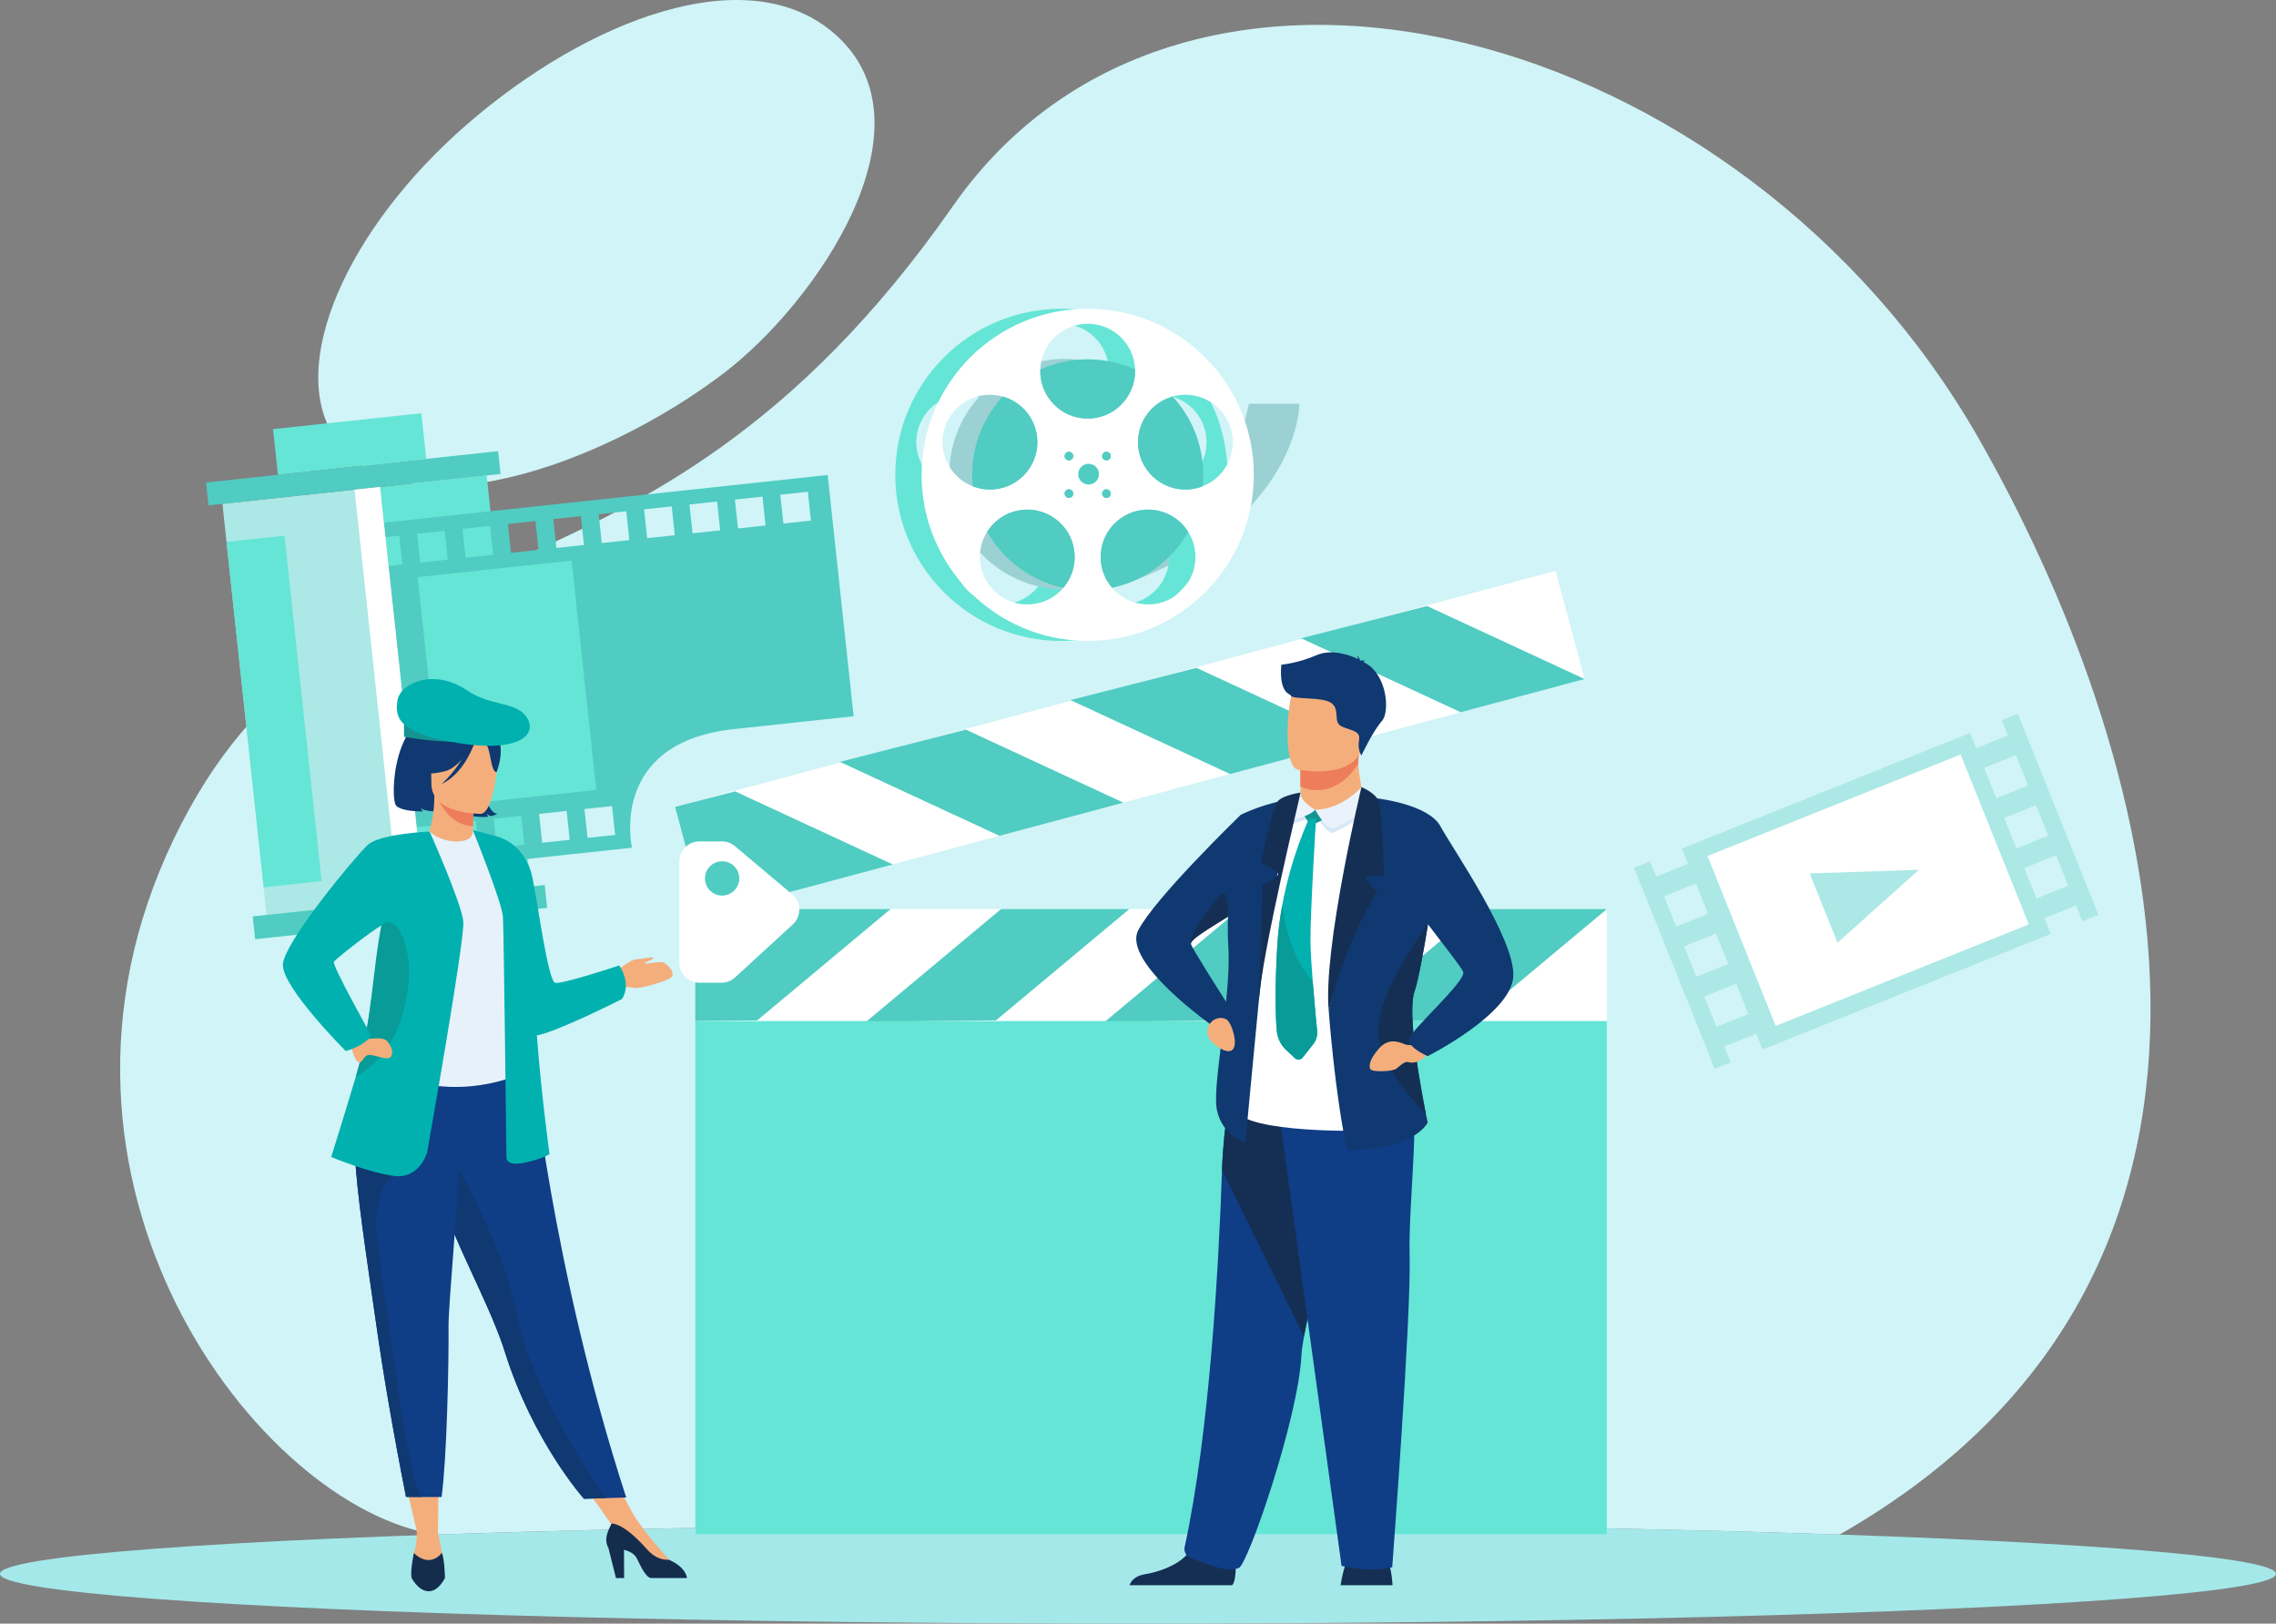 <?xml version="1.0" encoding="UTF-8"?><svg id="a" xmlns="http://www.w3.org/2000/svg" viewBox="0 0 1544.48 1101.9"><rect x="0" y="0" width="1544.48" height="1101.9" fill="#808080" stroke="none"/><defs><style>.b{fill:#9bd1d3;}.b,.c,.d,.e,.f,.g,.h,.i,.j,.k,.l,.m,.n,.o,.p,.q,.r,.s,.t,.u,.v,.w,.x{stroke-width:0px;}.b,.c,.d,.e,.f,.i,.j,.k,.m,.n,.o,.p,.q,.r,.s,.t,.v,.x{fill-rule:evenodd;}.c{fill:#152f54;}.d{fill:#0f3970;}.e,.u{fill:#65e5d6;}.f{fill:#eaf3fb;}.g{fill:#a4e8ea;}.h,.r{fill:#ace8e5;}.i{fill:#d7e8f7;}.j{fill:#142d4d;}.k{fill:#e7f1fa;}.l,.n{fill:#fff;}.m{fill:#089b98;}.o{fill:#0f3d86;}.p{fill:#169491;}.q,.w{fill:#50ccc2;}.s{fill:#f4ae7c;}.t{fill:#01b1af;}.v{fill:#d0f4f7;}.x{fill:#ed7d5b;}</style></defs><path class="v" d="M772.24,1034.26c179.63,0,344.93,2.68,476.12,7.19,321.04-183.5,209.87-541.18,94.6-743.5C1182.54,16.38,803.46-84.83,646.66,139.83,433.84,444.77,228.53,338.36,117.67,569.95c-110.86,231.59,57.5,453.61,178.45,471.5,131.18-4.51,296.49-7.19,476.12-7.19h0ZM490.95,253.42c-82.17,62.54-218.08,111-263.22,44.51-33.72-49.68,7.82-142.87,89.17-213.54C398.19,13.78,507.11-28.96,566.47,23.04c70.45,61.7-12.24,182.22-75.52,230.38Z"/><ellipse class="g" cx="772.24" cy="1068.08" rx="772.24" ry="33.82"/><path class="b" d="M761.25,397.18c120.57-43.02,120.57-123.11,120.57-123.11h-34.32c-12.58,56.52-41.34,97.55-86.25,123.11Z"/><path class="e" d="M798.29,330.03c-.58.24-1.18.45-1.78.64-16.88,5.49-35.05-3.75-40.55-20.66-5.49-16.91,3.78-35.05,20.66-40.54.43-.13.83-.26,1.26-.39,16.54-4.63,33.94,4.57,39.3,21.05,5.3,16.3-3.13,33.77-18.9,39.9h0ZM780.16,404.06c-13.69,9.96-32.56,7.53-43.38-5.13-.53-.64-1.07-1.31-1.56-2-10.45-14.37-7.27-34.49,7.12-44.94,14.37-10.45,34.5-7.27,44.94,7.12.43.58.83,1.18,1.22,1.8,8.95,14.2,5.43,33.12-8.34,43.14h0ZM660.38,404.06c-13.77-10.02-17.29-28.94-8.34-43.14.39-.62.79-1.22,1.22-1.8,10.45-14.39,30.57-17.57,44.94-7.12,14.39,10.45,17.57,30.57,7.12,44.94-.49.69-1.03,1.35-1.56,2-10.81,12.66-29.69,15.08-43.38,5.13h0ZM623.35,290.13c5.36-16.47,22.76-25.68,39.3-21.05.43.13.84.26,1.26.39,16.88,5.49,26.15,23.64,20.66,40.54-5.49,16.9-23.66,26.15-40.54,20.66-.6-.19-1.2-.41-1.78-.64-15.77-6.14-24.2-23.6-18.9-39.9h0ZM710.49,335.01c0,1.63-1.33,2.94-2.96,2.94s-2.94-1.31-2.94-2.94,1.31-2.96,2.94-2.96,2.96,1.33,2.96,2.96h0ZM707.53,312.48c-1.63,0-2.94-1.33-2.94-2.96s1.31-2.94,2.94-2.94,2.96,1.31,2.96,2.94-1.33,2.96-2.96,2.96h0ZM735.95,335.01c0,1.63-1.31,2.94-2.94,2.94s-2.96-1.31-2.96-2.94,1.33-2.96,2.96-2.96,2.94,1.33,2.94,2.96h0ZM733.01,312.48c-1.63,0-2.96-1.33-2.96-2.96s1.33-2.94,2.96-2.94,2.94,1.31,2.94,2.94-1.31,2.96-2.94,2.96h0ZM720.27,219.72c-17.37,0-31.53,13.79-32.15,31.02-.02.39-.02.77-.02,1.16,0,17.76,14.42,32.18,32.18,32.18s32.18-14.42,32.18-32.18c0-.38,0-.77-.03-1.16-.62-17.23-14.78-31.02-32.15-31.02h0ZM720.27,209.53c-62.25,0-112.73,50.48-112.73,112.73s50.48,112.73,112.73,112.73,112.73-50.46,112.73-112.73-50.48-112.73-112.73-112.73Z"/><path class="b" d="M800.63,321.8c0,43.2-35.02,78.21-78.21,78.21s-78.22-35.02-78.22-78.21,35.02-78.22,78.22-78.22,78.21,35.02,78.21,78.22Z"/><path class="n" d="M816.12,330.03c-.58.24-1.18.45-1.78.64-16.88,5.49-35.06-3.75-40.55-20.66-5.49-16.91,3.78-35.05,20.66-40.54.43-.13.83-.26,1.26-.39,16.54-4.63,33.94,4.57,39.3,21.05,5.3,16.3-3.13,33.77-18.9,39.9h0ZM797.99,404.06c-13.69,9.96-32.56,7.53-43.38-5.13-.53-.64-1.07-1.31-1.57-2-10.44-14.37-7.27-34.49,7.12-44.94,14.37-10.45,34.5-7.27,44.94,7.12.43.58.84,1.18,1.22,1.8,8.95,14.2,5.43,33.12-8.34,43.14h0ZM678.2,404.06c-13.77-10.02-17.29-28.94-8.34-43.14.39-.62.79-1.22,1.22-1.8,10.45-14.39,30.57-17.57,44.94-7.12,14.39,10.45,17.57,30.57,7.12,44.94-.49.69-1.03,1.35-1.56,2-10.81,12.66-29.69,15.08-43.38,5.13h0ZM641.18,290.13c5.36-16.47,22.76-25.68,39.3-21.05.43.13.84.26,1.26.39,16.89,5.49,26.15,23.64,20.66,40.54-5.49,16.9-23.66,26.15-40.54,20.66-.6-.19-1.2-.41-1.78-.64-15.77-6.14-24.2-23.6-18.9-39.9h0ZM728.31,335.01c0,1.63-1.33,2.94-2.96,2.94s-2.94-1.31-2.94-2.94,1.31-2.96,2.94-2.96,2.96,1.33,2.96,2.96h0ZM725.36,312.48c-1.63,0-2.94-1.33-2.94-2.96s1.31-2.94,2.94-2.94,2.96,1.31,2.96,2.94-1.33,2.96-2.96,2.96h0ZM753.78,335.01c0,1.63-1.31,2.94-2.94,2.94s-2.96-1.31-2.96-2.94,1.33-2.96,2.96-2.96,2.94,1.33,2.94,2.96h0ZM750.84,312.48c-1.63,0-2.96-1.33-2.96-2.96s1.33-2.94,2.96-2.94,2.94,1.31,2.94,2.94-1.31,2.96-2.94,2.96h0ZM738.1,219.72c-17.38,0-31.53,13.79-32.16,31.02-.02.39-.02.77-.02,1.16,0,17.76,14.42,32.18,32.18,32.18s32.18-14.42,32.18-32.18c0-.38,0-.77-.02-1.16-.62-17.23-14.78-31.02-32.15-31.02h0ZM738.1,209.53c-62.25,0-112.73,50.48-112.73,112.73s50.48,112.73,112.73,112.73,112.73-50.46,112.73-112.73-50.48-112.73-112.73-112.73Z"/><path class="q" d="M661.86,330.67c-.6-.19-1.2-.41-1.78-.64-.26-2.55-.38-5.15-.38-7.77,0-20.53,7.87-39.19,20.79-53.18.43.13.84.26,1.26.39,16.89,5.49,26.15,23.64,20.66,40.54-5.49,16.9-23.66,26.15-40.54,20.66Z"/><path class="q" d="M723.14,396.93c-.49.69-1.03,1.35-1.56,2-22.16-4.76-40.84-18.88-51.72-38.01.39-.62.79-1.22,1.22-1.8,10.45-14.39,30.57-17.57,44.94-7.12,14.39,10.45,17.57,30.57,7.12,44.94Z"/><path class="q" d="M722.42,335.01c0-1.63,1.31-2.96,2.94-2.96s2.96,1.33,2.96,2.96-1.33,2.94-2.96,2.94-2.94-1.31-2.94-2.94Z"/><path class="q" d="M722.42,309.52c0-1.63,1.31-2.94,2.94-2.94s2.96,1.31,2.96,2.94-1.33,2.96-2.96,2.96-2.94-1.33-2.94-2.96Z"/><path class="q" d="M753.78,335.01c0,1.63-1.31,2.94-2.94,2.94s-2.96-1.31-2.96-2.94,1.33-2.96,2.96-2.96,2.94,1.33,2.94,2.96Z"/><path class="q" d="M753.78,309.52c0,1.63-1.31,2.96-2.94,2.96s-2.96-1.33-2.96-2.96,1.33-2.94,2.96-2.94,2.94,1.31,2.94,2.94Z"/><path class="q" d="M738.1,284.08c-17.76,0-32.18-14.42-32.18-32.18,0-.38,0-.77.02-1.16,9.81-4.42,20.68-6.89,32.16-6.89s22.35,2.47,32.15,6.89c.02.39.02.77.02,1.16,0,17.76-14.42,32.18-32.18,32.18Z"/><path class="q" d="M805.11,359.12c.43.58.84,1.18,1.22,1.8-10.88,19.14-29.56,33.25-51.72,38.01-.53-.64-1.07-1.31-1.57-2-10.44-14.37-7.27-34.49,7.12-44.94,14.37-10.45,34.5-7.27,44.94,7.12Z"/><path class="q" d="M816.51,322.26c0,2.62-.13,5.22-.39,7.77-.58.24-1.18.45-1.78.64-16.88,5.49-35.06-3.75-40.55-20.66-5.49-16.91,3.78-35.05,20.66-40.54.43-.13.83-.26,1.26-.39,12.92,13.99,20.79,32.65,20.79,53.18Z"/><path class="q" d="M745.75,321.8c0,3.89-3.16,7.04-7.05,7.04s-7.04-3.15-7.04-7.04,3.15-7.05,7.04-7.05,7.05,3.16,7.05,7.05Z"/><rect class="l" x="471.72" y="616.91" width="618.67" height="424.51"/><rect class="l" x="457.38" y="466.19" width="618.65" height="76.01" transform="translate(-104.37 215.6) rotate(-15)"/><polygon class="q" points="605.84 586.67 521.73 609.2 467.92 584.26 458.08 547.54 498.84 537.08 605.84 586.67"/><polygon class="q" points="569.96 517.05 678.25 567.24 762.32 544.72 655.37 495.15 569.96 517.05"/><polygon class="q" points="726.46 475.12 834.75 525.31 918.82 502.78 811.88 453.22 726.46 475.12"/><polygon class="q" points="882.96 433.18 991.25 483.37 1075.32 460.84 968.38 411.28 882.96 433.18"/><polygon class="q" points="604.35 616.92 517.27 616.92 471.75 654.93 471.75 692.95 513.83 692.51 604.35 616.92"/><polygon class="q" points="587.7 693.45 679.31 616.94 766.35 616.94 675.88 692.49 587.7 693.45"/><polygon class="q" points="749.72 693.45 841.34 616.94 928.37 616.94 837.9 692.49 749.72 693.45"/><polygon class="q" points="911.75 693.45 1003.36 616.94 1090.4 616.94 999.93 692.49 911.75 693.45"/><rect class="u" x="471.75" y="692.95" width="618.65" height="348.47"/><path class="n" d="M460.97,584.65v68.67c0,7.52,6.1,13.62,13.62,13.62h15c3.41,0,6.7-1.28,9.21-3.59l39.19-35.97c6.05-5.55,5.85-15.16-.44-20.45l-38.85-32.7c-2.45-2.07-5.56-3.2-8.77-3.2h-15.33c-7.52,0-13.62,6.1-13.62,13.62Z"/><path class="q" d="M501.68,596.14c0,6.43-5.22,11.64-11.65,11.64s-11.64-5.21-11.64-11.64,5.21-11.64,11.64-11.64,11.65,5.21,11.65,11.64Z"/><rect class="u" x="272.7" y="325.73" width="72.76" height="280.58" transform="translate(-48.03 35.7) rotate(-6.13)"/><rect class="h" x="165.65" y="335.36" width="107.56" height="280.58" transform="translate(-49.57 26.17) rotate(-6.13)"/><path class="q" d="M550.32,353.31l-18.72,2.01-2.1-19.58,18.72-2.01,2.1,19.58h0ZM519.52,356.62l-18.72,2.01-2.11-19.58,18.72-2.01,2.1,19.58h0ZM488.72,359.93l-18.75,2.02-2.11-19.58,18.75-2.02,2.1,19.58h0ZM457.91,363.24l-18.75,2.01-2.1-19.58,18.75-2.01,2.1,19.58h0ZM427.08,366.55l-18.72,2.01-2.1-19.58,18.72-2.01,2.11,19.58h0ZM396.28,369.86l-18.72,2.01-2.11-19.58,18.72-2.01,2.11,19.58h0ZM417.42,566.62l-18.72,2.01-2.1-19.58,18.72-2.01,2.1,19.58h0ZM365.47,373.17l-18.7,2.01-2.1-19.58,18.7-2.01,2.1,19.58h0ZM386.62,569.93l-18.7,2.01-2.11-19.58,18.7-2.01,2.1,19.58h0ZM334.67,376.49l-18.7,2.01-2.11-19.58,18.7-2.01,2.1,19.58h0ZM355.81,573.24l-18.7,2.01-2.1-19.58,18.7-2.01,2.1,19.58h0ZM303.88,379.79l-18.75,2.02-2.11-19.58,18.75-2.02,2.11,19.58h0ZM325.03,576.55l-18.75,2.02-2.11-19.58,18.75-2.01,2.1,19.58h0ZM260.56,354.72l1.05,9.81,9.36-1.01,2.1,19.58-9.36,1.01,19.04,177.17,9.36-1.01,2.11,19.58-9.36,1.01,1.05,9.81,142.92-15.36s-16.36-71.31,69.13-80.5l81.3-8.74-17.6-163.71-301.11,32.36Z"/><rect class="u" x="291.51" y="385.57" width="105.09" height="156.56" transform="translate(-47.6 39.42) rotate(-6.13)"/><rect class="u" x="186.68" y="285.74" width="101.21" height="31.16" transform="translate(-30.83 27.07) rotate(-6.13)"/><rect class="w" x="140.14" y="316.76" width="199.29" height="15.58" transform="translate(-33.31 27.48) rotate(-6.13)"/><rect class="w" x="171.79" y="611.2" width="199.28" height="15.58" transform="translate(-64.59 32.55) rotate(-6.13)"/><rect class="l" x="255.55" y="330.55" width="17.41" height="280.58" transform="translate(-48.8 30.94) rotate(-6.13)"/><rect class="u" x="166.23" y="364.96" width="39.56" height="235.77" transform="translate(-50.52 22.64) rotate(-6.13)"/><path class="r" d="M1376.26,533.12l-21.61,8.66-8.28-20.65,21.61-8.67,8.28,20.65h0ZM1389.9,567.13l-21.6,8.67-8.3-20.68,21.61-8.67,8.29,20.68h0ZM1403.53,601.12l-21.61,8.67-8.28-20.65,21.6-8.67,8.28,20.65h0ZM1159.13,620.22l-21.64,8.68-8.28-20.65,21.64-8.68,8.28,20.65h0ZM1172.77,654.24l-21.64,8.68-8.3-20.68,21.63-8.68,8.3,20.68h0ZM1186.41,688.22l-21.64,8.68-8.28-20.65,21.64-8.68,8.28,20.65h0ZM1358.47,488.79l4.15,10.34-21.61,8.67-4.15-10.34-195.52,78.44,4.15,10.34-21.64,8.68-4.15-10.34-10.82,4.34,54.7,136.36,10.82-4.34-4.29-10.69,21.63-8.68,4.29,10.69,195.52-78.44-4.29-10.69,21.6-8.67,4.29,10.69,10.82-4.34-54.7-136.36-10.82,4.34Z"/><rect class="l" x="1175.19" y="542.02" width="185.07" height="124.24" transform="translate(-133.79 515.47) rotate(-21.86)"/><polygon class="r" points="1228.05 592.75 1246.92 639.79 1302.21 590.3 1228.05 592.75"/><path class="d" d="M301.79,523.44s-14.74,12.55-1.22,27c0,0-11.27,1.1-15.08-2.01,0,0,.74,1.52,1.45,2.21,0,0-12.6.45-17.8-3.48-5.19-3.93-1.86-68.37,33.09-61.16,0,0,29.63-2.24,26.88,32.05-2.77,34.28,8.42,34.28,8.42,34.28,0,0-3.11,1.53-4.61,1.53,0,0-2.2-.84-2.63-2.05,0,0,.44,1.91,1,2.51,0,0-12.07,1.15-18.1-3.41-6.03-4.56-13.1-20.4-11.39-27.47Z"/><path class="s" d="M346.2,598.61h-80.77c5.78-14.47,14.06-24.95,20.34-26.23,3.34-.88,9.03-12.99,8.96-32.5l1.51.3,25.36,5.02s-.57,7.99-.59,15.51c-.02,6.27.32,12.64,1.74,13.39,1.82.16,3.49.5,3.49.5,0,0,13.76,9.66,19.96,24.01Z"/><path class="x" d="M321.6,545.2s-.57,7.98-.59,15.51c-14.2-.4-21.7-13.35-24.77-20.53l25.36,5.02Z"/><path class="d" d="M293.62,537.41s-7.43-11.75-9.22-21.81c-1.29-7.18,2.37-33.77,29.1-29.94,0,0,7.76.76,15.06,5.69,5.81,3.92,14.19,12.38,4.81,35.59l-2.42,7.84-37.33,2.62Z"/><path class="s" d="M326.34,552.32s-33.58.56-33.6-20.37c-.03-20.92-4.37-34.94,17.06-36.18,21.45-1.24,25.62,6.74,27.32,13.72,1.71,6.98-2.05,42.14-10.79,42.82Z"/><path class="d" d="M325.1,495.26s-9.19,24.55-23.31,28.18c-14.11,3.63-20.23-.15-20.23-.15,0,0,10.82-8.6,13.07-23.61,0,0,23.53-16.1,30.47-4.41Z"/><path class="d" d="M322.82,497.26s6.86,5.48,8.54,10.81c1.67,5.32,2.43,16.29,5.62,15.92,0,0,6.93-16.68-.86-26.12-8.26-10.01-13.31-.61-13.31-.61Z"/><path class="d" d="M324.1,498.09s-6.56,25.7-24.37,33.94c0,0,17.81-15.79,19.32-32.76,1.51-16.97,5.05-1.18,5.05-1.18Z"/><path class="s" d="M416.73,660.17s11.19-9.15,15.22-9.2c4.03-.04,11.67-2.06,11.37-.75-.3,1.3-6.74,3.01-5.63,3.62,1.11.6,10.46-1.91,13.08-.4,2.61,1.5,8.75,7.74,3.82,10.46-4.93,2.72-19.71,7.04-23.53,6.54-3.82-.5-12.47-1.11-12.47-1.11l-1.84-9.16Z"/><polygon class="s" points="273.72 1000.48 283.1 1040.05 297.17 1039.96 297.69 1000.48 273.72 1000.48"/><polygon class="s" points="392.05 1002.17 418.77 1040.05 429.18 1026.67 413.1 996.96 392.05 1002.17"/><path class="o" d="M424.94,1016.29l-13.76.42-14.9.45s-34.4-38.31-53.7-99.72c-.45-1.42-.92-2.87-1.42-4.33-10.56-30.79-32.46-69.46-44-104.45-1.84-5.57-3.48-10.82-4.97-15.78-.47-1.59-.93-3.15-1.37-4.69-8.5-29.54-10.97-48.94-13.24-69.67l83.33.68s13.45,141.53,64.04,297.1Z"/><path class="k" d="M349.24,671.32c-.21,39.65,5.82,56.66,5.82,56.66,0,0-35.68,18.13-78.08,4.78-.49-.16-35.11-8.05-35.11-8.05.71-1.61,7.02-28.33,7.71-29.8,8.95-19.22,15.75-27.65,16.82-33.56,1.97-11.04,2.01-22.45,1.03-33.21-2.59-28.51-10.28-52.17-10.28-52.17,11.55-2.63,22.37-7.25,34.4-11.76,2.76,3.44,11.22,7.05,18.55,6.88,8.44-.18,11.18-3.8,10.75-7.75,9,5.01,16.18,9.74,16.18,9.74,7.65,13.29,23.16,26.19,24.29,46.57.28,5.01-12.07,50.56-12.07,51.67Z"/><path class="s" d="M282.63,1037.83s1.14,7.84-1.79,16.21c0,0-2.3,10.5,8.03,10.69,10.33.19,12.87-.78,11.7-7.21-1.17-6.43-3.39-17.56-3.39-17.56l-14.54-2.13Z"/><path class="j" d="M301.93,1070.97c-6.56,12.39-15.93,11.5-22.63,0-.93-4.66,1.12-14.58,1.46-16.49.02-.14.05-.25.06-.32,0-.07.02-.11.02-.11,11.69,10.72,19.01-.28,19.01-.28,0,.02.02.03.02.06,1.71,4.2,2.08,15.49,2.05,17.13Z"/><path class="s" d="M454.08,1058.58s-19.05-21.15-24.9-31.9l-14.17,7.25,31.66,29.73,7.41-.97v-4.11Z"/><path class="j" d="M466.17,1070.97h-23.96c-3.53,0-6.35-5.85-10.15-13.45-1.55-3.11-5.04-4.82-8.62-5.76l.09,19.22h-5.53l-5.09-20.32c-3.38-6.2-.27-11.82,2.1-16.72,2.76-.01,10.19,1.88,24.26,17.74,4.63,5.21,9.73,7.06,14.8,6.91.07.04.14.07.21.11,11.69,5.26,11.88,12.28,11.88,12.28Z"/><path class="d" d="M411.18,1016.71l-14.9.45s-34.4-38.31-53.7-99.72c-.45-1.42-.92-2.87-1.42-4.33-10.56-30.79-32.46-69.46-44-104.45-1.84-5.57-3.48-10.82-4.97-15.78-.47-1.59-.93-3.15-1.37-4.69l12.27-9.31s36.84,59.66,48.24,115.79c9.91,48.77,49.58,107.44,59.85,122.04Z"/><path class="o" d="M304.37,899.91c.21,27.3-1.17,90.07-4.72,116.05h-13.2c-7.29,0-10.93-.1-10.93-.1-8.92-45.18-15.26-82.56-19.88-114.78-3.79-26.44-7.16-49.1-9.75-68.6-2.61-19.64-4.42-36.08-5.07-49.97-.1-2.19-.18-4.32-.22-6.38-.04-2.08-.05-4.09-.03-6.05l72-7.02c-.91,47.84-8.31,120.99-8.19,136.86Z"/><path class="d" d="M286.45,1015.95c-7.29,0-10.93-.1-10.93-.1-8.92-45.18-15.26-82.56-19.88-114.78-3.79-26.44-7.16-49.1-9.75-68.6-2.61-19.64-4.42-36.08-5.07-49.97l26.42,15.54s-16.86,5.95-10.43,50.98c6.43,45.04,20.69,160.56,29.64,166.93Z"/><path class="t" d="M289.84,782.06s-5.07,18.33-22.61,15.98c-17.54-2.34-42.49-12.86-42.49-12.86,0,0,7.5-23.7,16.82-54.82,11.29-37.69,14.1-90.64,20.68-121.28,1.85-8.59,14.27-11.37,14.74-16.51l14.56-28.24s21.7,48.71,22.87,60.99c1.17,12.28-24.57,156.73-24.57,156.73Z"/><path class="m" d="M277.58,661.49c-.78,19.89-7.74,53.8-35.69,68.71-.11.06-.22.11-.33.16,11.29-37.69,11.14-73.83,17.73-104.48,15.02-3.13,18.72,24.66,18.29,35.6Z"/><path class="s" d="M246.88,705.64s12.54-2.71,15.76.87c3.22,3.58,5.03,9.27,1.81,11.27-3.21,2-12.54-3.49-15.89-1.27-2.4,1.58-3.16,5.61-5.57,4.21-2.41-1.41-4.96-10.65-4.96-10.65l8.85-4.42Z"/><path class="t" d="M291.54,564.33s-33.83,1.49-41.96,9.03c-8.13,7.55-56.81,65.89-57.61,81.18-.81,15.29,42.64,58.74,42.64,58.74,0,0,12.07-2.92,17.3-10.51,0,0-26.96-48.06-25.34-50.16,1.61-2.1,47.27-39.51,51.01-31.22,3.23,7.16,13.96-57.07,13.96-57.07Z"/><path class="t" d="M420.22,655.21s-38.62,12.88-43.45,11.8c-4.83-1.07-11.72-53.4-15.45-71.34-4.8-23.1-23.11-27.69-23.11-27.69l-17.37-4.65s19.89,49.13,20.47,59.07c.59,9.93,2.34,162.58,2.34,162.58,0,0-1.17,7.02,12.28,4.09,13.45-2.92,16.96-5.85,16.96-5.85,0,0-5.83-42.67-8.57-80.55,13.7-2.34,57.77-24.68,57.77-24.68,6.84-10.74-1.88-22.79-1.88-22.79Z"/><path class="p" d="M345.54,500.03c-21.99,4.59-45.8,4.53-71.36,0v-15.03h71.36v15.03Z"/><path class="t" d="M358.69,489.26c4.7,11.3-10.42,21.23-47.9,14.98-40.01-6.67-42.97-16.74-41.08-28.83,1.88-12.1,25.21-22.01,47.29-6.84,16.94,11.63,35.93,6.83,41.69,20.7Z"/><path class="s" d="M882.46,533.79l.03,4.13s-1.13,12.93,14.79,14.81c15.92,1.89,28.97,1.64,28.54-8.33-1.43-7.72-4-19.71-4.11-26.1-.04-2.38.12-4.89.56-7.74l-30.84-.62-9.09,1.49.11,22.36Z"/><path class="x" d="M882.34,511.44l.11,22.36c3.28,1.52,6.97,2.45,11.12,2.45,14.18,0,23.34-10.4,28.13-17.94-.04-2.38.12-4.89.56-7.74l-30.84-.62-9.09,1.49Z"/><path class="s" d="M924.63,505.6c-3.57,19.26-28.43,18.63-39.17,17.41-3.02-.33-4.92-.72-4.92-.72-3.41-.91-5.31-6.28-6.19-13.31-1.75-13.91.47-34.34,2.81-39.56,3.54-7.86,10.2-16.37,35.23-10.23,25.03,6.14,16.84,21.73,12.24,46.41Z"/><path class="c" d="M944.97,1075.82h-35.22c.27-1.84,1.16-7.47,2.82-12.64.57-1.81,1.24-3.55,1.99-5.08,3.42-6.83,25.17-2.48,25.17-2.48,0,0,2.03,1.73,3.6,8.34.7,2.92,1.32,6.78,1.64,11.86Z"/><path class="c" d="M838.55,1064.71c-.1,4.79-.7,9.33-2.43,11.11h-69.65c.89-2.52,3.39-6.31,10.54-7.47,8.13-1.31,20.8-5.22,28.19-13.05,2.63-2.77,4.6-6.05,5.46-9.88,3.28-14.59,27.09,4.47,27.09,4.47,0,0,.96,7.68.8,14.81Z"/><path class="o" d="M884.88,906.99c-.97,5.34-1.59,9.73-1.75,12.87-2.21,43.19-36.36,141.95-42.46,144.25-9.45,3.57-24.33-4.01-32.12-6.49-3.23-1.03-5.41-4.28-4.68-7.58,16.9-77.74,23.12-189.67,25.38-255.93,1.14-33.39,6.87-56.44,6.87-56.44,0,0,83.28-22.21,83.77,5.89.44,24.87-27.59,122.41-35.01,163.44Z"/><path class="c" d="M884.88,906.99l-55.63-112.89c1.14-33.39,6.87-56.44,6.87-56.44,0,0,83.28-22.21,83.77,5.89.44,24.87-27.59,122.41-35.01,163.44Z"/><path class="o" d="M866.35,743.65l44.03,319.05s19.33,4.67,34.37.93c0,0,12.88-169.69,11.82-210.71-1.08-41.02,9.24-109.78-2.36-117.36-11.6-7.58-87.85,8.08-87.85,8.08Z"/><path class="d" d="M869.48,451.09s11.02-.85,24.01-6.49c10.54-4.59,23.85.46,28.17,2.74-.12-.7-.39-1.65-1.05-2.6,0,0,1.94,1.37,2.23,3.3.2.15.29.25.24.28,0,0,2.2-.4,3.61.24,0,0-.99-.14-1.34.49-.04.06-.1.12-.16.17,16.45,7.95,17.97,33.95,12.67,39.96-6.37,7.24-14.01,23.54-14.01,23.54,0,0-2.78-3.85-1.62-10.22,1.16-6.37-4.35-6.37-11.29-9.27-6.95-2.89-1.16-11-7.24-15.92-6.07-4.92-28.36-2.03-28.07-5.79-8.28-3.01-6.14-19.58-6.14-20.43Z"/><path class="n" d="M929.57,549.95l-10.13,217.47s-84.6,1.38-82.18-17.76c2.41-19.14,30.48-193.05,30.48-193.05l61.83-6.66Z"/><path class="d" d="M959.77,673.22c-5.03,15.09,4.46,65.76,7.84,82.92.75,3.63,1.24,5.77,1.24,5.77-11.71,19.05-54.62,18.81-54.62,18.81-8.26-36.47-12.55-94.55-12.55-94.55l32.93-144.31,41.42,38.28s-3.13,23.35-7.01,47.11c-3.05,18.81-6.52,37.96-9.24,45.96Z"/><path class="d" d="M808.2,640.79c-.08-.08-.08-.25-.08-.33,0-3.14,11.96-10.07,24.91-18.23.17-.17.25-.25.25-.25,0,0,.02,0,.03-.02-.24,6.68-.21,13.22.18,19.32.74,11.3-.08,24.82-1.46,38.57-6.16-9.63-22.64-35.51-23.84-39.06h0ZM841.82,553.05s0,.04-.02.09c-2,1.94-58.47,56.76-69.41,78.24-11.14,21.78,50.9,65.18,50.9,65.18,0,0,4,1.58,6.76.96-2.92,24.09-6.2,46.31-4.26,55.8,3.51,17.15,19.38,22.91,19.38,21.58,0-.42,5.8-62.3,8.95-94.6,6.76-69.23,23.67-138.01,23.67-138.01-18.47,1.92-35.97,10.75-35.97,10.75Z"/><path class="i" d="M931.96,541.61c.11-2.08-9.73-4.95-9.73-4.95,0,0-11.26,15.6-29.79,15.87,0,0,5.28,10.28,11.5,12.95,0,0,27.4-11.55,28.01-23.87Z"/><path class="i" d="M892.45,552.17s-9.83-5.82-9.86-12.13c0,0-6.35-.8-9.11,2.28,0,0-2.33,10.82.75,17.1,0,0,14.15-2.16,18.21-7.25Z"/><path class="p" d="M899.11,551.23l-13.31-3.19s-1.75.15-1.7,2.32c.05,2.17,3.75,8.5,5.39,9.01,1.64.51,12.78-3.75,9.62-8.14Z"/><path class="f" d="M930.41,540.54c.1-2.08-6.55-6.35-6.55-6.35,0,0-12.88,15.05-31.41,15.32,0,0,5.28,10.28,11.5,12.94,0,0,25.85-9.59,26.46-21.91Z"/><path class="f" d="M892.45,549.51s-9.94-5.26-9.97-11.58c0,0-5.99,2.63-8.77,5.71,0,0-2.56,6.82.52,13.11,0,0,14.15-2.15,18.21-7.25Z"/><path class="t" d="M866.42,699.51c.45,5.09,2.78,9.82,6.54,13.27l5.89,5.43c1.48,1.37,3.81,1.18,5.05-.4l7.31-9.28c1.96-2.49,2.87-5.64,2.58-8.79-.68-7.02-1.96-20.55-2.97-33.61-.84-10.58-1.49-20.86-1.55-27.11-.16-19.96,3.8-83.62,3.8-83.62l-4.78.25s-11.89,24.71-18.11,58.33c-1.53,8.28-2.72,17.09-3.31,26.21,0,0-2.5,36.36-.45,59.31Z"/><path class="m" d="M866.42,699.51c.45,5.09,2.78,9.82,6.54,13.27l5.89,5.43c1.48,1.37,3.81,1.18,5.05-.4l7.31-9.28c1.96-2.49,2.87-5.64,2.58-8.79-.68-7.02-1.96-20.55-2.97-33.61-13.23-14.86-18.59-35.39-20.64-52.15-1.53,8.28-2.72,17.09-3.31,26.21,0,0-2.5,36.36-.45,59.31Z"/><path class="s" d="M819.34,700.1c0-5.54,4.88-9.99,10.36-9.16,1.53.23,2.89.86,3.85,2.12,3.77,5.02,7.36,19.63.68,20.32-2.73.27-6.22-1.63-8.91-3.68-2.73-2.07-5.97-5.33-5.97-8.76v-.83Z"/><path class="c" d="M967.61,756.14c-12.13-12.63-33.09-37.46-32.34-57.85.99-28.55,33.75-71.04,33.75-71.04-3.05,18.81-6.52,37.96-9.24,45.96-5.03,15.09,4.46,65.76,7.84,82.92Z"/><path class="s" d="M967.23,706.48s-8.72,4.36-14.02,2.18c-5.29-2.18-11.52-3.81-17.43,2.92-5.92,6.73-7.17,11.41-5.92,13.9,1.25,2.49,15.04,1.56,17.33,0,2.29-1.56,5.91-5.39,8.21-4.72,6.33,1.84,11.67-3,14.66-6.84,1.8-2.32-3.06-3.45-2.83-7.43Z"/><path class="d" d="M934.61,541.87s34.73,3.84,42.91,18.97c8.19,15.13,50.78,76.41,49.39,101.89-1.39,25.47-58.09,54.03-58.09,54.03,0,0-12.55-5.3-12.75-11.01-.18-5.71,39.2-39.83,36.82-46.2-2.39-6.36-45.77-56.73-49.94-73.34-4.19-16.6-8.33-44.33-8.33-44.33Z"/><path class="c" d="M833.28,621.98s-.08.09-.25.25c-12.95,8.16-24.91,15.09-24.91,18.23-1.73-5.53,15.09-28.63,20.54-33.33,5.53-4.79,4.62,14.85,4.62,14.85Z"/><path class="c" d="M923.87,534.18s-26.37,110.42-22.17,152.02c0,0,9.7-44.45,33.02-80.86,0,0-8.51-7.49-8.05-10.25,0,0,6.32-1.87,12.45-.61,0,0-.67-47.6-4.5-52.63-3.82-5.03-10.75-7.67-10.75-7.67Z"/><path class="c" d="M882.48,537.93c.54-.32-26.13,107.9-28.36,142.38,0,0,2.65-61.53,2.39-79.27,0,0,10.95-5.8,10.95-7.83s-11.68-7.54-11.68-7.54c0,0,7.39-37.89,11.43-42.07,4.04-4.18,15.27-5.68,15.27-5.68Z"/></svg>